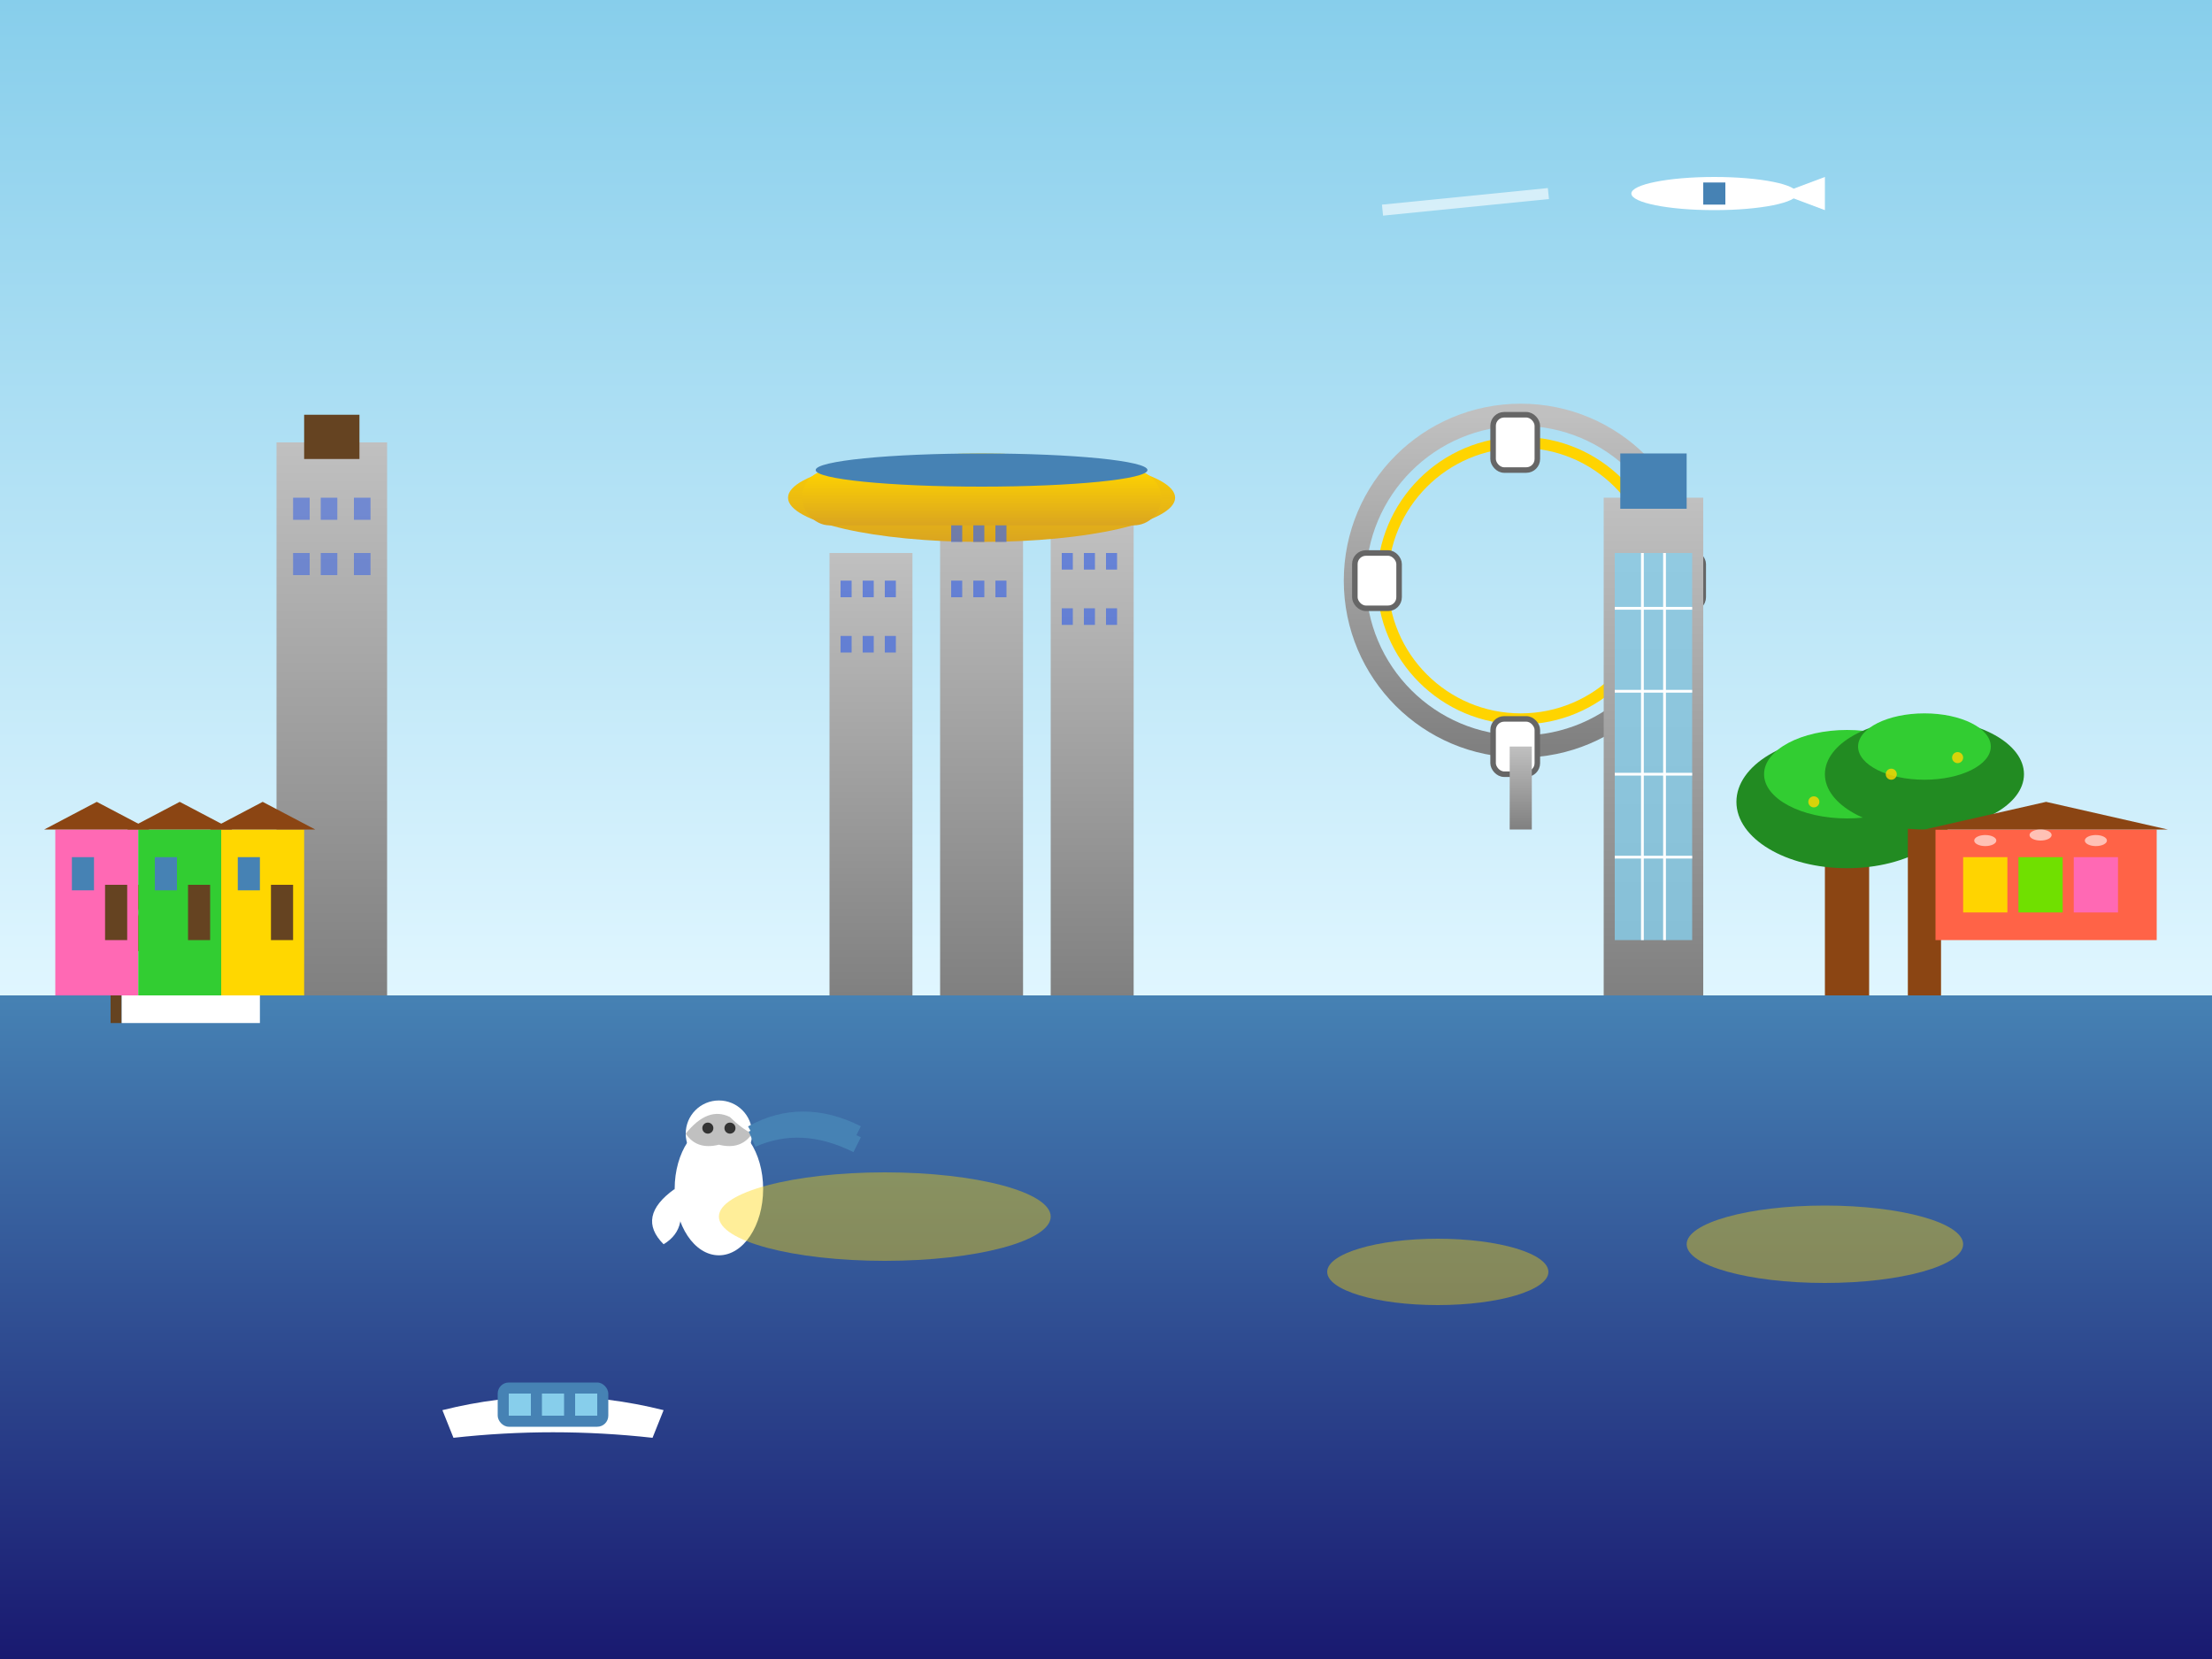 <svg width="400" height="300" viewBox="0 0 400 300" fill="none" xmlns="http://www.w3.org/2000/svg">
  <defs>
    <linearGradient id="skyGradient" x1="0%" y1="0%" x2="0%" y2="100%">
      <stop offset="0%" style="stop-color:#87CEEB;stop-opacity:1" />
      <stop offset="100%" style="stop-color:#E0F6FF;stop-opacity:1" />
    </linearGradient>
    <linearGradient id="buildingGradient1" x1="0%" y1="0%" x2="0%" y2="100%">
      <stop offset="0%" style="stop-color:#C0C0C0;stop-opacity:1" />
      <stop offset="100%" style="stop-color:#808080;stop-opacity:1" />
    </linearGradient>
    <linearGradient id="marinaBayGradient" x1="0%" y1="0%" x2="0%" y2="100%">
      <stop offset="0%" style="stop-color:#ffd400;stop-opacity:1" />
      <stop offset="100%" style="stop-color:#DAA520;stop-opacity:1" />
    </linearGradient>
    <linearGradient id="waterGradient" x1="0%" y1="0%" x2="0%" y2="100%">
      <stop offset="0%" style="stop-color:#4682B4;stop-opacity:1" />
      <stop offset="100%" style="stop-color:#191970;stop-opacity:1" />
    </linearGradient>
  </defs>
  
  <!-- Sky background -->
  <rect width="400" height="180" fill="url(#skyGradient)"/>
  
  <!-- Singapore skyline -->
  
  <!-- Marina Bay Sands -->
  <g transform="translate(150, 50)">
    <!-- Three towers -->
    <rect x="0" y="50" width="15" height="80" fill="url(#buildingGradient1)"/>
    <rect x="20" y="40" width="15" height="90" fill="url(#buildingGradient1)"/>
    <rect x="40" y="45" width="15" height="85" fill="url(#buildingGradient1)"/>
    
    <!-- SkyPark -->
    <ellipse cx="27.5" cy="40" rx="35" ry="8" fill="url(#marinaBayGradient)"/>
    <rect x="-5" y="35" width="65" height="10" fill="url(#marinaBayGradient)" rx="5"/>
    
    <!-- Infinity pool -->
    <ellipse cx="27.5" cy="35" rx="30" ry="3" fill="#4682B4"/>
    
    <!-- Building windows -->
    <g fill="#4169E1" opacity="0.7">
      <rect x="2" y="55" width="2" height="3"/>
      <rect x="6" y="55" width="2" height="3"/>
      <rect x="10" y="55" width="2" height="3"/>
      <rect x="2" y="65" width="2" height="3"/>
      <rect x="6" y="65" width="2" height="3"/>
      <rect x="10" y="65" width="2" height="3"/>
      
      <rect x="22" y="45" width="2" height="3"/>
      <rect x="26" y="45" width="2" height="3"/>
      <rect x="30" y="45" width="2" height="3"/>
      <rect x="22" y="55" width="2" height="3"/>
      <rect x="26" y="55" width="2" height="3"/>
      <rect x="30" y="55" width="2" height="3"/>
      
      <rect x="42" y="50" width="2" height="3"/>
      <rect x="46" y="50" width="2" height="3"/>
      <rect x="50" y="50" width="2" height="3"/>
      <rect x="42" y="60" width="2" height="3"/>
      <rect x="46" y="60" width="2" height="3"/>
      <rect x="50" y="60" width="2" height="3"/>
    </g>
  </g>
  
  <!-- Other Singapore buildings -->
  <g transform="translate(50, 80)">
    <!-- OCBC Centre -->
    <rect x="0" y="0" width="20" height="100" fill="url(#buildingGradient1)"/>
    <rect x="5" y="-5" width="10" height="8" fill="#654321"/>
    <!-- Windows -->
    <g fill="#4169E1" opacity="0.6">
      <rect x="3" y="10" width="3" height="4"/>
      <rect x="8" y="10" width="3" height="4"/>
      <rect x="14" y="10" width="3" height="4"/>
      <rect x="3" y="20" width="3" height="4"/>
      <rect x="8" y="20" width="3" height="4"/>
      <rect x="14" y="20" width="3" height="4"/>
    </g>
  </g>
  
  <g transform="translate(250, 70)">
    <!-- Singapore Flyer -->
    <circle cx="25" cy="35" r="30" fill="none" stroke="url(#buildingGradient1)" stroke-width="4"/>
    <circle cx="25" cy="35" r="25" fill="none" stroke="#ffd400" stroke-width="2"/>
    <!-- Passenger cabins -->
    <g fill="white" stroke="#666" stroke-width="1">
      <rect x="50" y="30" width="8" height="10" rx="2"/>
      <rect x="20" y="5" width="8" height="10" rx="2"/>
      <rect x="-5" y="30" width="8" height="10" rx="2"/>
      <rect x="20" y="60" width="8" height="10" rx="2"/>
    </g>
    <!-- Support structure -->
    <rect x="23" y="65" width="4" height="15" fill="url(#buildingGradient1)"/>
  </g>
  
  <g transform="translate(290, 90)">
    <!-- Modern skyscraper -->
    <rect x="0" y="0" width="18" height="90" fill="url(#buildingGradient1)"/>
    <rect x="3" y="-8" width="12" height="10" fill="#4682B4"/>
    <!-- Glass facade -->
    <g fill="#87CEEB" opacity="0.8">
      <rect x="2" y="10" width="14" height="70"/>
    </g>
    <!-- Window grid -->
    <g stroke="white" stroke-width="0.5">
      <line x1="2" y1="20" x2="16" y2="20"/>
      <line x1="2" y1="35" x2="16" y2="35"/>
      <line x1="2" y1="50" x2="16" y2="50"/>
      <line x1="2" y1="65" x2="16" y2="65"/>
      <line x1="7" y1="10" x2="7" y2="80"/>
      <line x1="11" y1="10" x2="11" y2="80"/>
    </g>
  </g>
  
  <!-- Gardens by the Bay Supertrees -->
  <g transform="translate(320, 100)">
    <!-- Supertree 1 -->
    <rect x="10" y="50" width="8" height="30" fill="#8B4513"/>
    <ellipse cx="14" cy="45" rx="20" ry="12" fill="#228B22"/>
    <ellipse cx="14" cy="40" rx="15" ry="8" fill="#32CD32"/>
    <!-- Lights -->
    <g fill="#ffd400" opacity="0.8">
      <circle cx="8" cy="45" r="1"/>
      <circle cx="20" cy="42" r="1"/>
      <circle cx="14" cy="38" r="1"/>
    </g>
    
    <!-- Supertree 2 -->
    <rect x="25" y="45" width="6" height="35" fill="#8B4513"/>
    <ellipse cx="28" cy="40" rx="18" ry="10" fill="#228B22"/>
    <ellipse cx="28" cy="35" rx="12" ry="6" fill="#32CD32"/>
    <g fill="#ffd400" opacity="0.8">
      <circle cx="22" cy="40" r="1"/>
      <circle cx="34" cy="37" r="1"/>
    </g>
  </g>
  
  <!-- Water/Marina Bay -->
  <rect y="180" width="400" height="120" fill="url(#waterGradient)"/>
  
  <!-- Merlion -->
  <g transform="translate(120, 200)">
    <!-- Body -->
    <ellipse cx="10" cy="15" rx="8" ry="12" fill="white"/>
    <!-- Head -->
    <circle cx="10" cy="5" r="6" fill="white"/>
    <!-- Mane -->
    <path d="M4 5 Q8 0 12 2 Q14 4 16 5 Q14 8 10 7 Q6 8 4 5 Z" fill="#C0C0C0"/>
    <!-- Eyes -->
    <circle cx="8" cy="4" r="1" fill="#333"/>
    <circle cx="12" cy="4" r="1" fill="#333"/>
    <!-- Water spout -->
    <g stroke="#4682B4" stroke-width="3" fill="none">
      <path d="M16 5 Q25 0 35 5"/>
      <path d="M16 6 Q25 2 35 7"/>
    </g>
    <!-- Tail -->
    <path d="M2 15 Q-5 20 0 25 Q5 22 2 15 Z" fill="white"/>
  </g>
  
  <!-- Singapore flag -->
  <g transform="translate(20, 160)">
    <rect x="0" y="0" width="2" height="25" fill="#654321"/>
    <rect x="2" y="0" width="25" height="12" fill="#FF0000"/>
    <rect x="2" y="12" width="25" height="13" fill="white"/>
    <!-- Crescent and stars -->
    <path d="M6 3 Q8 1 10 3 Q8 5 6 7 Q4 5 6 3 Z" fill="white"/>
    <g fill="white">
      <circle cx="12" cy="3" r="0.5"/>
      <circle cx="14" cy="2" r="0.5"/>
      <circle cx="16" cy="3" r="0.5"/>
      <circle cx="14" cy="4" r="0.5"/>
      <circle cx="12" cy="5" r="0.5"/>
    </g>
  </g>
  
  <!-- Traditional shophouses -->
  <g transform="translate(10, 130)">
    <rect x="0" y="20" width="15" height="30" fill="#FF69B4"/>
    <rect x="15" y="20" width="15" height="30" fill="#32CD32"/>
    <rect x="30" y="20" width="15" height="30" fill="#FFD700"/>
    
    <!-- Roofs -->
    <path d="M-2 20 L7.5 15 L17 20 Z" fill="#8B4513"/>
    <path d="M13 20 L22.5 15 L32 20 Z" fill="#8B4513"/>
    <path d="M28 20 L37.5 15 L47 20 Z" fill="#8B4513"/>
    
    <!-- Windows and doors -->
    <rect x="3" y="25" width="4" height="6" fill="#4682B4"/>
    <rect x="9" y="30" width="4" height="10" fill="#654321"/>
    <rect x="18" y="25" width="4" height="6" fill="#4682B4"/>
    <rect x="24" y="30" width="4" height="10" fill="#654321"/>
    <rect x="33" y="25" width="4" height="6" fill="#4682B4"/>
    <rect x="39" y="30" width="4" height="10" fill="#654321"/>
  </g>
  
  <!-- Hawker center -->
  <g transform="translate(350, 150)">
    <rect x="0" y="0" width="40" height="20" fill="#FF6347"/>
    <path d="M-2 0 L20 -5 L42 0 Z" fill="#8B4513"/>
    <!-- Food stalls -->
    <rect x="5" y="5" width="8" height="10" fill="#ffd400"/>
    <rect x="15" y="5" width="8" height="10" fill="#70e000"/>
    <rect x="25" y="5" width="8" height="10" fill="#FF69B4"/>
    <!-- Steam -->
    <g fill="white" opacity="0.6">
      <ellipse cx="9" cy="2" rx="2" ry="1"/>
      <ellipse cx="19" cy="1" rx="2" ry="1"/>
      <ellipse cx="29" cy="2" rx="2" ry="1"/>
    </g>
  </g>
  
  <!-- Tourist boats -->
  <g transform="translate(80, 250)">
    <path d="M0 5 Q20 0 40 5 L38 10 Q20 8 2 10 Z" fill="white"/>
    <rect x="10" y="0" width="20" height="8" fill="#4682B4" rx="2"/>
    <!-- Windows -->
    <rect x="12" y="2" width="4" height="4" fill="#87CEEB"/>
    <rect x="18" y="2" width="4" height="4" fill="#87CEEB"/>
    <rect x="24" y="2" width="4" height="4" fill="#87CEEB"/>
  </g>
  
  <!-- City lights reflection in water -->
  <g fill="#ffd400" opacity="0.4">
    <ellipse cx="160" cy="220" rx="30" ry="8"/>
    <ellipse cx="260" cy="230" rx="20" ry="6"/>
    <ellipse cx="330" cy="225" rx="25" ry="7"/>
  </g>
  
  <!-- Airplane in sky -->
  <g transform="translate(300, 30)">
    <ellipse cx="10" cy="5" rx="15" ry="3" fill="white"/>
    <rect x="8" y="3" width="4" height="4" fill="#4682B4"/>
    <path d="M0 5 L8 3 L8 7 Z" fill="white"/>
    <path d="M22 5 L30 2 L30 8 Z" fill="white"/>
  </g>
  
  <!-- Contrail -->
  <g stroke="white" stroke-width="2" opacity="0.6">
    <line x1="280" y1="35" x2="250" y2="38"/>
  </g>
</svg>
